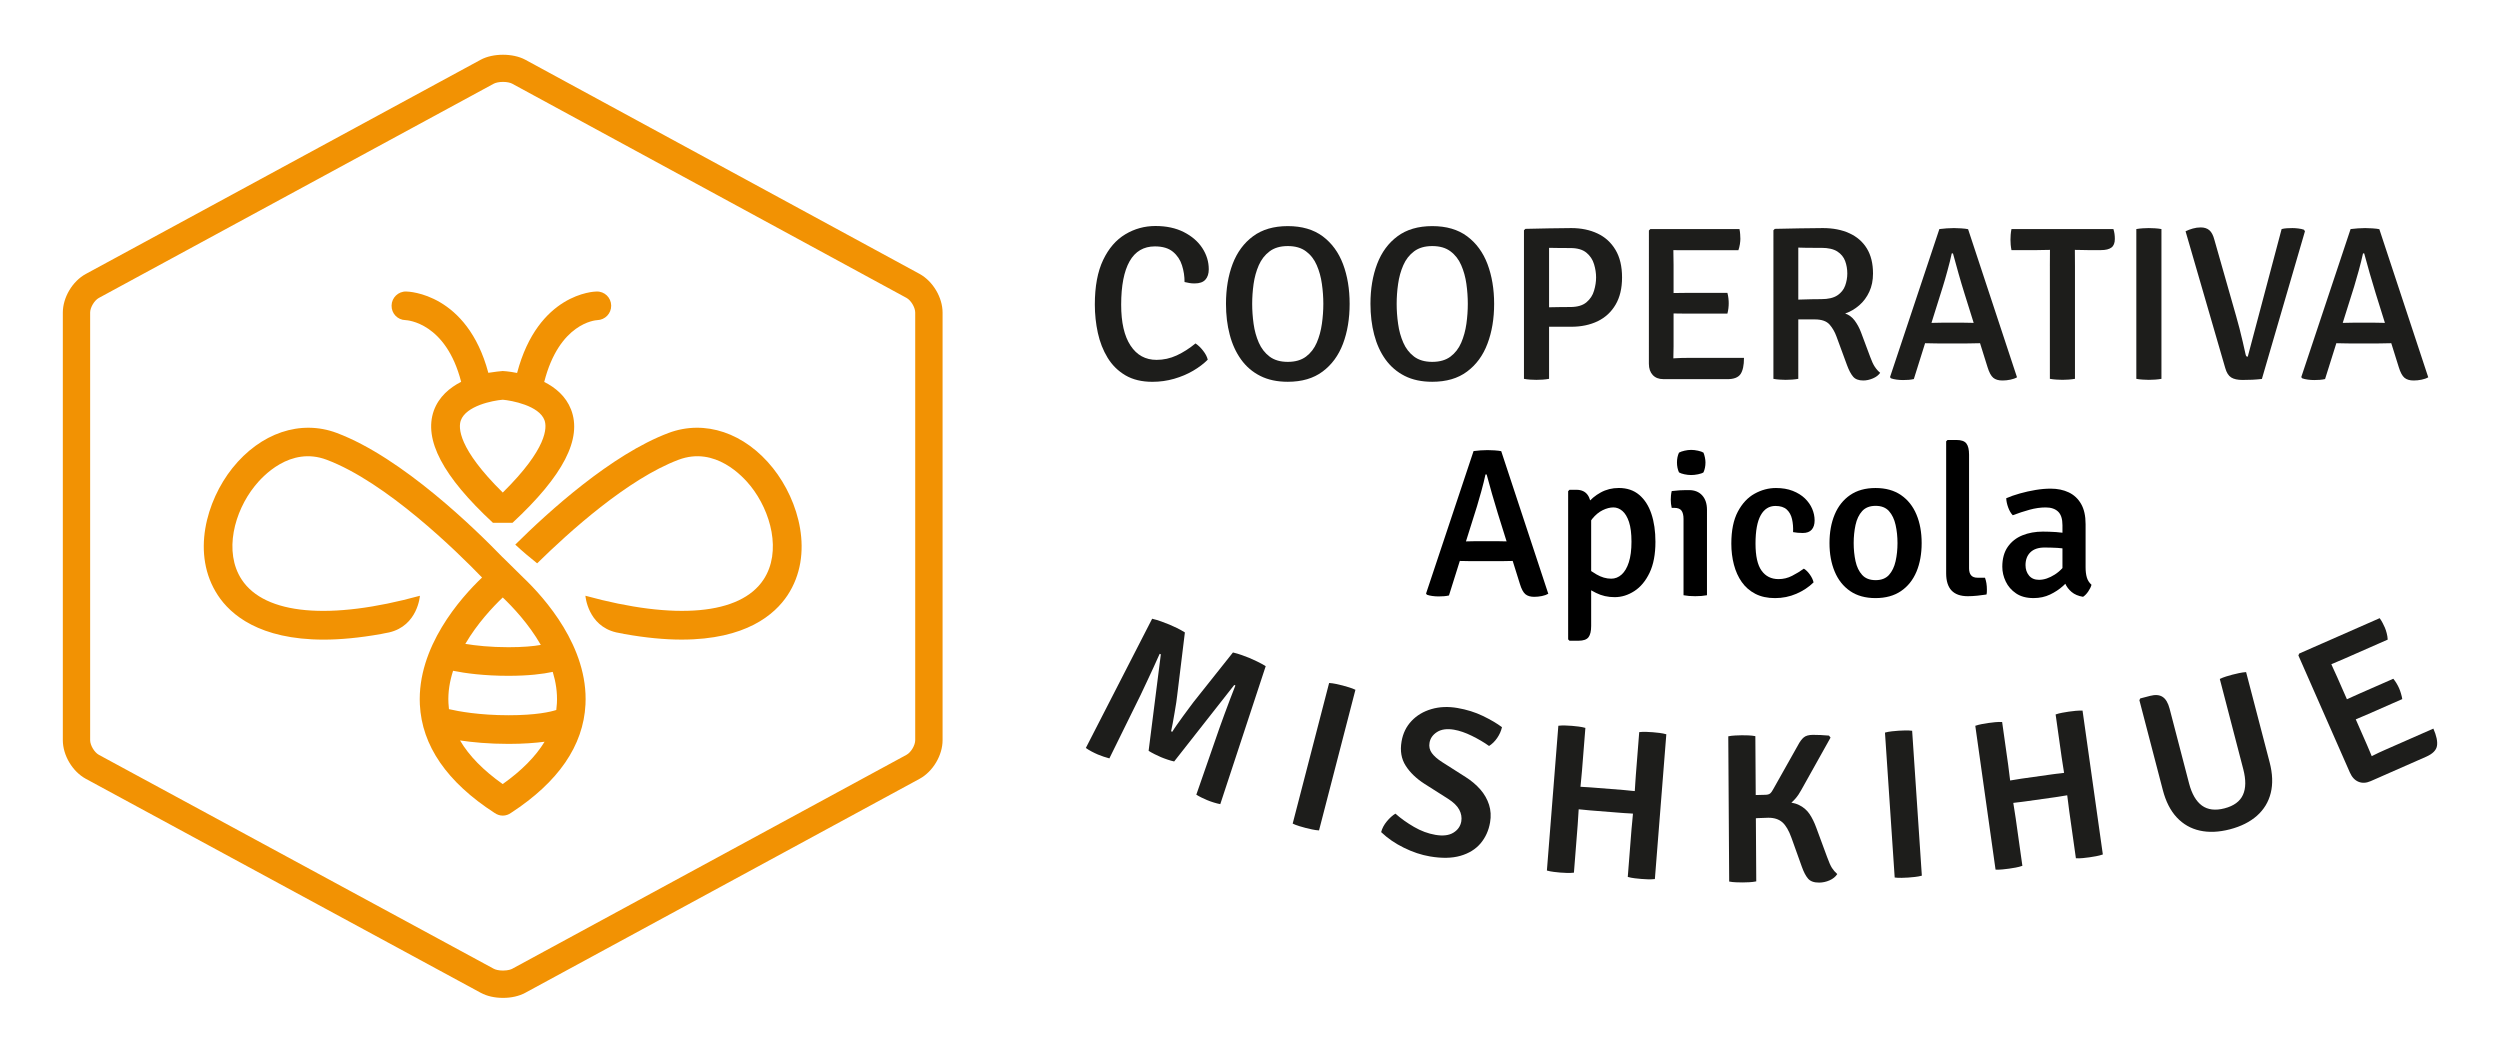 <?xml version="1.0" encoding="utf-8"?>
<!-- Generator: Adobe Illustrator 16.0.0, SVG Export Plug-In . SVG Version: 6.00 Build 0)  -->
<!DOCTYPE svg PUBLIC "-//W3C//DTD SVG 1.1//EN" "http://www.w3.org/Graphics/SVG/1.1/DTD/svg11.dtd">
<svg version="1.1" id="Capa_1" xmlns="http://www.w3.org/2000/svg" xmlns:xlink="http://www.w3.org/1999/xlink" x="0px" y="0px"
	 width="190px" height="80px" viewBox="0 0 190 80" enable-background="new 0 0 190 80" xml:space="preserve">
<g>
	<g>
		<g>
			<g>
				<g>
					<path fill="#F29203" d="M38.229,75.839c-0.641,0-1.223-0.134-1.689-0.385L6.52,59.188c-1.014-0.554-1.745-1.786-1.745-2.933
						v-32.5c0-1.15,0.733-2.382,1.743-2.932L36.539,4.537c0.93-0.501,2.441-0.499,3.367-0.006l29.986,16.287
						c1.012,0.558,1.744,1.792,1.744,2.938v32.501c0,1.146-0.734,2.38-1.742,2.93L39.918,75.454
						C39.448,75.708,38.862,75.839,38.229,75.839z M38.229,6.224c-0.328,0-0.58,0.071-0.703,0.137L7.508,22.646
						c-0.336,0.184-0.657,0.724-0.657,1.108v32.501c0,0.384,0.321,0.923,0.659,1.11l30.018,16.262
						c0.121,0.065,0.367,0.136,0.699,0.136c0.418,0,0.645-0.105,0.702-0.136L68.9,57.363c0.337-0.185,0.656-0.724,0.656-1.107
						V23.754c0-0.385-0.319-0.928-0.662-1.114L38.922,6.358C38.805,6.295,38.555,6.224,38.229,6.224z"/>
				</g>
			</g>
		</g>
		<g>
			<g>
				<path fill="#F29203" d="M45.339,22.155c-0.187,0-4.444,0.145-6.04,6.19c-0.633-0.128-1.083-0.148-1.089-0.148l-0.077,0.008
					c-0.107,0.011-0.506,0.043-1.02,0.129c-1.612-6.034-6.055-6.179-6.24-6.179c-0.606-0.018-1.105,0.471-1.113,1.065
					c-0.016,0.604,0.459,1.097,1.058,1.109c0.136,0.006,3.072,0.187,4.229,4.689c-0.877,0.45-1.692,1.131-2.078,2.192
					c-0.778,2.208,0.689,4.993,4.493,8.521h1.491c3.861-3.585,5.31-6.395,4.443-8.617c-0.39-0.996-1.173-1.653-2.035-2.088
					c1.142-4.476,3.885-4.689,4.031-4.696c0.592-0.018,1.069-0.505,1.058-1.108C46.441,22.617,45.95,22.137,45.339,22.155z
					 M41.384,31.943c0.192,0.538,0.233,2.127-3.174,5.491c-3.411-3.363-3.38-4.945-3.188-5.48c0.398-1.107,2.406-1.512,3.188-1.575
					C38.868,30.437,40.981,30.819,41.384,31.943z"/>
				<path fill="#F29203" d="M39.765,43.892L39.765,43.892l-1.555-1.533h-0.006c-2.051-2.123-7.633-7.586-12.61-9.455
					c-2.754-1.035-5.791-0.005-7.934,2.675c-1.971,2.477-3.152,6.554-1.098,9.667c0.951,1.449,3.139,3.365,8.041,3.365
					c1.256,0,2.705-0.134,4.35-0.425c0.092-0.026,0.184-0.042,0.281-0.058c0.109-0.021,0.219-0.043,0.335-0.064
					c2.187-0.507,2.345-2.786,2.345-2.786c-6.84,1.88-11.779,1.44-13.541-1.225c-1.393-2.116-0.563-5.185,0.989-7.115
					c0.583-0.734,2.693-3.041,5.464-1.998c4.523,1.701,9.875,6.945,11.811,8.951c-1.638,1.558-4.941,5.29-4.727,9.651
					c0.152,3.129,2.064,5.903,5.682,8.243c0.179,0.122,0.391,0.201,0.616,0.201c0.234,0,0.456-0.079,0.632-0.209
					c3.594-2.343,5.497-5.104,5.657-8.235C44.721,49.168,41.4,45.449,39.765,43.892z M38.204,43.96L38.204,43.96L38.204,43.96
					L38.204,43.96L38.204,43.96z M38.21,45.408c0.748,0.715,1.972,2,2.892,3.606c-0.566,0.102-1.367,0.174-2.465,0.174
					c-1.373,0-2.476-0.122-3.272-0.253C36.273,47.379,37.473,46.107,38.21,45.408z M38.204,59.59
					c-1.474-1.046-2.559-2.151-3.241-3.316c0.929,0.139,2.176,0.262,3.697,0.262c1.129,0,2.025-0.074,2.729-0.164
					C40.707,57.493,39.635,58.578,38.204,59.59z M42.278,53.959c-0.432,0.139-1.514,0.399-3.618,0.399
					c-2.255,0-3.83-0.299-4.54-0.463c-0.015-0.147-0.028-0.302-0.037-0.456c-0.046-0.848,0.099-1.666,0.351-2.459
					c0.923,0.188,2.354,0.382,4.203,0.382c1.541,0,2.624-0.138,3.372-0.299c0.23,0.753,0.36,1.553,0.317,2.376
					C42.316,53.609,42.297,53.787,42.278,53.959z"/>
				<path fill="#F29203" d="M58.746,35.579c-2.137-2.68-5.172-3.71-7.934-2.675c-4.338,1.631-9.133,5.987-11.652,8.487
					c0.531,0.494,1.09,0.968,1.664,1.423c2.422-2.382,6.887-6.416,10.749-7.873c2.779-1.045,4.886,1.262,5.473,1.997
					c1.542,1.931,2.379,4.999,0.98,7.115c-1.758,2.665-6.69,3.105-13.534,1.224c0,0,0.164,2.281,2.343,2.786
					c0.114,0.023,0.227,0.046,0.335,0.064c0.096,0.017,0.198,0.031,0.283,0.059c1.642,0.29,3.081,0.424,4.347,0.424
					c4.899,0,7.087-1.914,8.05-3.365C61.904,42.133,60.719,38.055,58.746,35.579z"/>
			</g>
		</g>
	</g>
	<g>
		<g>
			<path fill="#1D1D1B" d="M90.025,21.434c0.004-0.428-0.061-0.852-0.193-1.267c-0.131-0.416-0.361-0.762-0.689-1.033
				c-0.329-0.271-0.783-0.408-1.369-0.408c-0.855,0-1.496,0.377-1.924,1.129c-0.426,0.754-0.641,1.854-0.641,3.305
				c0,1.349,0.236,2.386,0.713,3.106c0.475,0.724,1.133,1.084,1.978,1.084c0.525,0,1.034-0.111,1.528-0.337
				c0.484-0.224,0.965-0.53,1.431-0.912c0.2,0.134,0.394,0.317,0.574,0.55c0.183,0.232,0.304,0.461,0.356,0.684
				c-0.305,0.306-0.675,0.586-1.111,0.842c-0.436,0.256-0.917,0.458-1.447,0.612c-0.525,0.151-1.074,0.229-1.649,0.229
				c-0.81,0-1.494-0.166-2.055-0.496c-0.558-0.33-1.008-0.775-1.349-1.334C83.836,26.629,83.59,26,83.436,25.3
				c-0.152-0.699-0.229-1.417-0.229-2.15c0-1.382,0.211-2.514,0.633-3.395c0.421-0.881,0.984-1.53,1.685-1.949
				c0.698-0.419,1.462-0.63,2.29-0.63c0.827,0,1.546,0.154,2.154,0.462c0.608,0.309,1.078,0.713,1.405,1.213
				s0.492,1.039,0.492,1.617c0,0.333-0.087,0.596-0.257,0.786c-0.17,0.191-0.442,0.287-0.82,0.287c-0.144,0-0.272-0.009-0.387-0.03
				C90.29,21.493,90.164,21.466,90.025,21.434z"/>
			<path fill="#1D1D1B" d="M93.175,23.092c0-1.134,0.169-2.145,0.505-3.033c0.34-0.889,0.857-1.59,1.552-2.104
				c0.693-0.514,1.575-0.771,2.642-0.771c1.073,0,1.954,0.259,2.651,0.775c0.692,0.518,1.208,1.221,1.545,2.113
				c0.335,0.892,0.502,1.897,0.502,3.021c0,1.132-0.17,2.146-0.506,3.035c-0.34,0.893-0.856,1.596-1.551,2.112
				c-0.695,0.518-1.574,0.775-2.642,0.775c-0.807,0-1.501-0.147-2.091-0.444c-0.591-0.298-1.076-0.714-1.462-1.251
				s-0.674-1.163-0.861-1.884C93.268,24.717,93.175,23.936,93.175,23.092z M95.166,23.092c0,0.495,0.035,1,0.107,1.518
				c0.071,0.516,0.204,0.993,0.396,1.433c0.193,0.438,0.466,0.791,0.822,1.059c0.355,0.267,0.816,0.4,1.382,0.4
				c0.567,0,1.027-0.134,1.384-0.4c0.355-0.268,0.628-0.62,0.816-1.059c0.189-0.439,0.318-0.917,0.391-1.433
				c0.074-0.518,0.109-1.022,0.109-1.518c0-0.494-0.035-0.998-0.109-1.512c-0.07-0.514-0.201-0.987-0.391-1.425
				c-0.188-0.438-0.461-0.789-0.816-1.053c-0.356-0.268-0.816-0.401-1.384-0.401s-1.028,0.134-1.382,0.401
				c-0.357,0.265-0.629,0.617-0.822,1.053c-0.191,0.436-0.323,0.911-0.396,1.425C95.201,22.093,95.166,22.596,95.166,23.092z"/>
			<path fill="#1D1D1B" d="M104.155,23.092c0-1.134,0.17-2.145,0.508-3.033c0.339-0.889,0.854-1.59,1.549-2.104
				c0.693-0.514,1.574-0.771,2.641-0.771c1.074,0,1.956,0.259,2.65,0.775c0.694,0.518,1.21,1.221,1.547,2.113
				c0.334,0.892,0.504,1.897,0.504,3.021c0,1.132-0.17,2.146-0.51,3.035c-0.337,0.893-0.854,1.596-1.549,2.112
				c-0.693,0.518-1.572,0.775-2.643,0.775c-0.807,0-1.501-0.147-2.091-0.444c-0.589-0.298-1.075-0.714-1.464-1.251
				c-0.385-0.537-0.67-1.163-0.859-1.884C104.25,24.717,104.155,23.936,104.155,23.092z M106.147,23.092
				c0,0.495,0.033,1,0.109,1.518c0.07,0.516,0.201,0.993,0.395,1.433c0.19,0.438,0.465,0.791,0.82,1.059
				c0.356,0.267,0.817,0.4,1.381,0.4c0.568,0,1.029-0.134,1.385-0.4c0.356-0.268,0.627-0.62,0.816-1.059
				c0.189-0.439,0.319-0.917,0.393-1.433c0.072-0.518,0.107-1.022,0.107-1.518c0-0.494-0.035-0.998-0.107-1.512
				c-0.071-0.514-0.203-0.987-0.393-1.425s-0.46-0.789-0.816-1.053c-0.355-0.268-0.816-0.401-1.385-0.401
				c-0.563,0-1.025,0.134-1.381,0.401c-0.355,0.265-0.63,0.617-0.82,1.053c-0.191,0.436-0.324,0.911-0.395,1.425
				C106.181,22.093,106.147,22.596,106.147,23.092z"/>
			<path fill="#1D1D1B" d="M123.276,21.085c0,0.821-0.163,1.511-0.491,2.068c-0.327,0.559-0.782,0.978-1.36,1.26
				c-0.583,0.279-1.25,0.42-2.004,0.42h-2.492v-1.458c0.179-0.006,0.43-0.013,0.753-0.021c0.324-0.008,0.647-0.015,0.958-0.017
				c0.316-0.003,0.549-0.004,0.705-0.004c0.533,0,0.94-0.119,1.224-0.357c0.283-0.239,0.479-0.532,0.578-0.883
				c0.106-0.352,0.156-0.688,0.156-1.008c0-0.329-0.051-0.666-0.156-1.008c-0.102-0.345-0.295-0.637-0.578-0.872
				c-0.283-0.236-0.69-0.354-1.224-0.354c-0.229,0-0.488,0-0.78-0.003c-0.291-0.003-0.568-0.007-0.836-0.013v9.956
				c-0.15,0.028-0.313,0.047-0.484,0.06c-0.172,0.011-0.332,0.017-0.482,0.017c-0.13,0-0.281-0.006-0.459-0.017
				c-0.177-0.012-0.338-0.03-0.483-0.06V17.5l0.11-0.107c0.644-0.013,1.242-0.024,1.799-0.038c0.553-0.014,1.118-0.021,1.69-0.021
				c0.75,0,1.415,0.139,1.993,0.412c0.581,0.273,1.035,0.691,1.366,1.246C123.111,19.549,123.276,20.244,123.276,21.085z"/>
			<path fill="#1D1D1B" d="M125.317,17.518l0.108-0.109h1.75v1.568c0,0.231,0.004,0.425,0.008,0.578
				c0.006,0.151,0.008,0.342,0.008,0.569v6.215c0,0.156-0.002,0.303-0.008,0.438c-0.004,0.137-0.008,0.288-0.008,0.455v1.581h-0.768
				c-0.338,0-0.606-0.104-0.799-0.313c-0.192-0.207-0.293-0.492-0.293-0.853L125.317,17.518L125.317,17.518z M132.2,17.409
				c0.028,0.139,0.046,0.273,0.053,0.401c0.011,0.125,0.015,0.244,0.015,0.35c0,0.11-0.015,0.244-0.037,0.403
				c-0.026,0.157-0.063,0.311-0.114,0.454h-3.871c-0.131,0-0.297,0-0.503,0c-0.202,0-0.415-0.003-0.632-0.008
				c-0.218-0.006-0.406-0.012-0.574-0.017v-1.584H132.2z M131.283,22.259c0.034,0.122,0.06,0.259,0.077,0.408
				c0.018,0.15,0.023,0.278,0.023,0.383c0,0.106-0.006,0.231-0.023,0.376c-0.018,0.146-0.043,0.281-0.077,0.409h-3.041
				c-0.128,0-0.294-0.001-0.5-0.005c-0.203-0.002-0.417-0.005-0.634-0.008c-0.216-0.003-0.407-0.004-0.572-0.004v-1.533
				c0.165-0.006,0.356-0.009,0.572-0.013c0.217-0.002,0.431-0.006,0.634-0.009c0.206-0.002,0.372-0.005,0.5-0.005H131.283
				L131.283,22.259z M132.543,27.199c0,0.568-0.09,0.979-0.264,1.233c-0.175,0.256-0.508,0.384-0.996,0.384h-4.747v-1.541
				c0.276-0.018,0.552-0.035,0.823-0.051s0.584-0.025,0.935-0.025H132.543z"/>
			<path fill="#1D1D1B" d="M142.349,20.786c0,0.516-0.092,0.979-0.281,1.386c-0.189,0.408-0.443,0.754-0.768,1.033
				c-0.32,0.279-0.68,0.488-1.067,0.621c0.284,0.095,0.524,0.273,0.723,0.536c0.195,0.266,0.356,0.561,0.479,0.888l0.701,1.876
				c0.116,0.321,0.231,0.571,0.35,0.749c0.116,0.178,0.252,0.33,0.407,0.458c-0.122,0.178-0.305,0.32-0.553,0.425
				c-0.248,0.106-0.492,0.159-0.729,0.159c-0.357,0-0.615-0.099-0.778-0.297c-0.165-0.195-0.316-0.482-0.456-0.86l-0.8-2.175
				c-0.131-0.367-0.314-0.678-0.538-0.93c-0.231-0.253-0.599-0.38-1.11-0.38h-2.035v-1.474c0.239-0.011,0.52-0.022,0.836-0.033
				c0.321-0.013,0.632-0.021,0.936-0.026c0.301-0.005,0.559-0.008,0.761-0.008c0.524,0,0.926-0.097,1.215-0.287
				c0.283-0.19,0.482-0.437,0.591-0.738c0.108-0.299,0.163-0.607,0.163-0.923c0-0.335-0.055-0.649-0.163-0.946
				s-0.308-0.54-0.591-0.725c-0.289-0.186-0.693-0.279-1.215-0.279c-0.153,0-0.334,0-0.537,0c-0.201,0-0.409-0.001-0.621-0.004
				c-0.217-0.003-0.416-0.008-0.598-0.015v9.975c-0.149,0.026-0.31,0.046-0.479,0.058c-0.172,0.012-0.329,0.018-0.48,0.018
				c-0.128,0-0.277-0.006-0.453-0.018c-0.175-0.011-0.336-0.029-0.479-0.058V17.5l0.108-0.107c0.643-0.013,1.269-0.024,1.873-0.038
				s1.197-0.021,1.776-0.021c0.771,0,1.442,0.131,2.015,0.393c0.573,0.26,1.016,0.646,1.33,1.157
				C142.193,19.395,142.349,20.028,142.349,20.786z"/>
			<path fill="#1D1D1B" d="M147.392,17.409c0.153-0.021,0.341-0.04,0.555-0.054c0.213-0.014,0.398-0.021,0.553-0.021
				c0.149,0,0.334,0.007,0.552,0.021c0.217,0.014,0.392,0.035,0.523,0.063l3.718,11.257c-0.134,0.079-0.301,0.138-0.504,0.18
				c-0.204,0.043-0.403,0.063-0.606,0.063c-0.298,0-0.531-0.068-0.698-0.209c-0.166-0.138-0.31-0.409-0.433-0.808l-1.742-5.566
				c-0.151-0.483-0.308-1.001-0.463-1.554c-0.156-0.553-0.299-1.06-0.42-1.521h-0.094c-0.085,0.391-0.188,0.825-0.325,1.308
				c-0.131,0.482-0.247,0.891-0.351,1.216l-2.205,7.025c-0.116,0.027-0.246,0.047-0.386,0.059c-0.144,0.01-0.286,0.016-0.434,0.016
				c-0.159,0-0.322-0.01-0.489-0.033c-0.166-0.021-0.312-0.055-0.436-0.101l-0.065-0.09L147.392,17.409z M147.231,26.101
				c-0.055,0-0.157-0.003-0.307-0.005c-0.151-0.002-0.303-0.005-0.455-0.009c-0.152-0.003-0.255-0.005-0.312-0.005h-0.91l0.594-1.54
				h0.8c0.057,0,0.149-0.002,0.287-0.005c0.136-0.002,0.271-0.007,0.405-0.008c0.132-0.003,0.226-0.005,0.271-0.005h1.601
				c0.058,0,0.149,0.002,0.287,0.005c0.138,0.001,0.275,0.006,0.413,0.008c0.138,0.003,0.237,0.005,0.292,0.005h0.816l0.51,1.54
				h-0.909c-0.057,0-0.162,0.002-0.316,0.005c-0.154,0.004-0.31,0.007-0.458,0.009s-0.253,0.005-0.31,0.005H147.231z"/>
			<path fill="#1D1D1B" d="M152.872,19.009c-0.026-0.139-0.048-0.278-0.06-0.418c-0.011-0.138-0.016-0.263-0.016-0.375
				c0-0.117,0.005-0.245,0.016-0.387c0.012-0.142,0.031-0.282,0.06-0.421h7.747c0.076,0.233,0.109,0.483,0.109,0.751
				c0,0.304-0.085,0.523-0.259,0.654c-0.171,0.129-0.438,0.195-0.799,0.195h-1c-0.109,0-0.273-0.003-0.483-0.009
				c-0.211-0.006-0.375-0.008-0.49-0.008h-1.909c-0.11,0-0.271,0.002-0.479,0.008c-0.209,0.005-0.374,0.009-0.494,0.009H152.872z
				 M155.79,20.227c0-0.229,0.001-0.434,0.004-0.615c0.002-0.179,0.004-0.388,0.004-0.619v-0.792h1.892v0.792
				c0,0.231,0,0.44,0.004,0.619c0.002,0.182,0.004,0.387,0.004,0.615v8.564c-0.153,0.026-0.316,0.046-0.486,0.058
				c-0.171,0.012-0.323,0.018-0.462,0.018c-0.141,0-0.294-0.006-0.467-0.018c-0.172-0.011-0.334-0.029-0.492-0.058V20.227
				L155.79,20.227z"/>
			<path fill="#1D1D1B" d="M162.361,17.409c0.146-0.026,0.308-0.047,0.484-0.058c0.177-0.01,0.333-0.017,0.465-0.017
				c0.147,0,0.305,0.007,0.48,0.017c0.177,0.011,0.334,0.031,0.48,0.058v11.383c-0.146,0.026-0.304,0.046-0.48,0.058
				c-0.176,0.012-0.333,0.018-0.48,0.018c-0.132,0-0.288-0.006-0.465-0.018c-0.179-0.011-0.341-0.029-0.484-0.058V17.409z"/>
			<path fill="#1D1D1B" d="M173.403,17.409c0.129-0.034,0.264-0.054,0.403-0.062c0.144-0.008,0.284-0.013,0.42-0.013
				c0.14,0,0.289,0.011,0.45,0.031c0.162,0.019,0.303,0.049,0.425,0.094l0.075,0.117L171.904,28.8
				c-0.23,0.027-0.469,0.048-0.723,0.06c-0.252,0.011-0.504,0.016-0.754,0.016c-0.366,0-0.651-0.062-0.854-0.188
				c-0.203-0.126-0.355-0.365-0.455-0.72l-3.016-10.392c0.171-0.083,0.356-0.152,0.553-0.208c0.199-0.057,0.399-0.084,0.604-0.084
				c0.27,0,0.484,0.07,0.652,0.212c0.166,0.142,0.294,0.385,0.383,0.73l1.657,5.815c0.083,0.284,0.168,0.59,0.252,0.925
				c0.083,0.333,0.163,0.671,0.246,1.012c0.079,0.342,0.153,0.662,0.218,0.963c0.019,0.071,0.038,0.119,0.062,0.138
				c0.02,0.02,0.054,0.029,0.101,0.029L173.403,17.409z"/>
			<path fill="#1D1D1B" d="M178.645,17.409c0.156-0.021,0.339-0.04,0.556-0.054c0.212-0.014,0.397-0.021,0.553-0.021
				c0.149,0,0.334,0.007,0.549,0.021c0.219,0.014,0.395,0.035,0.526,0.063l3.718,11.257c-0.135,0.079-0.304,0.138-0.506,0.18
				c-0.203,0.043-0.403,0.063-0.604,0.063c-0.299,0-0.531-0.068-0.699-0.209c-0.165-0.138-0.311-0.409-0.433-0.808l-1.741-5.566
				c-0.15-0.483-0.306-1.001-0.463-1.554s-0.3-1.06-0.422-1.521h-0.09c-0.085,0.391-0.193,0.825-0.325,1.308
				c-0.136,0.482-0.252,0.891-0.35,1.216l-2.209,7.025c-0.118,0.027-0.246,0.047-0.388,0.059c-0.144,0.01-0.285,0.016-0.43,0.016
				c-0.161,0-0.324-0.01-0.491-0.033c-0.167-0.021-0.312-0.055-0.434-0.101l-0.066-0.09L178.645,17.409z M178.485,26.101
				c-0.055,0-0.157-0.003-0.309-0.005c-0.148-0.002-0.3-0.005-0.455-0.009c-0.151-0.003-0.256-0.005-0.311-0.005h-0.907l0.59-1.54
				h0.8c0.059,0,0.15-0.002,0.288-0.005c0.139-0.002,0.271-0.007,0.404-0.008c0.132-0.003,0.225-0.005,0.273-0.005h1.601
				c0.057,0,0.151,0.002,0.287,0.005c0.138,0.001,0.273,0.006,0.413,0.008c0.141,0.003,0.234,0.005,0.289,0.005h0.818l0.509,1.54
				h-0.907c-0.056,0-0.162,0.002-0.315,0.005c-0.157,0.004-0.311,0.007-0.459,0.009c-0.149,0.002-0.254,0.005-0.311,0.005H178.485z"
				/>
		</g>
	</g>
	<g>
		<path fill="#1D1D1B" d="M87.563,47.024c0.217,0.049,0.45,0.12,0.698,0.208c0.251,0.091,0.457,0.17,0.619,0.238
			c0.164,0.067,0.354,0.154,0.564,0.257c0.211,0.104,0.412,0.215,0.607,0.337l-0.582,4.766c-0.01,0.119-0.032,0.301-0.07,0.54
			c-0.04,0.239-0.083,0.502-0.129,0.786c-0.045,0.285-0.092,0.557-0.143,0.812c-0.049,0.259-0.09,0.461-0.124,0.609l0.09,0.038
			c0.077-0.13,0.193-0.305,0.344-0.52c0.151-0.214,0.31-0.438,0.479-0.67c0.166-0.234,0.324-0.447,0.475-0.644
			c0.148-0.195,0.257-0.34,0.324-0.433l2.99-3.761c0.229,0.056,0.452,0.12,0.67,0.198c0.221,0.076,0.411,0.149,0.574,0.217
			c0.16,0.067,0.357,0.157,0.594,0.271c0.235,0.114,0.452,0.231,0.651,0.356l-3.452,10.485c-0.148-0.026-0.314-0.069-0.5-0.126
			c-0.188-0.059-0.357-0.118-0.512-0.185c-0.145-0.059-0.283-0.123-0.419-0.191c-0.135-0.065-0.266-0.141-0.391-0.215l1.761-5.071
			c0.111-0.311,0.237-0.655,0.378-1.042c0.14-0.385,0.282-0.77,0.431-1.154c0.146-0.386,0.279-0.729,0.401-1.035l-0.089-0.037
			l-4.566,5.813c-0.15-0.032-0.32-0.081-0.514-0.146c-0.191-0.063-0.356-0.128-0.494-0.185c-0.136-0.059-0.292-0.131-0.471-0.22
			s-0.332-0.175-0.462-0.258l0.929-7.335l-0.089-0.038c-0.132,0.301-0.282,0.639-0.458,1.013c-0.174,0.374-0.347,0.747-0.52,1.117
			c-0.174,0.372-0.331,0.706-0.473,1.003l-2.371,4.815c-0.147-0.038-0.294-0.083-0.441-0.133c-0.146-0.049-0.291-0.104-0.435-0.163
			c-0.153-0.064-0.315-0.144-0.485-0.233c-0.169-0.092-0.313-0.179-0.428-0.263L87.563,47.024z"/>
		<path fill="#1D1D1B" d="M101.013,51.907c0.159,0.009,0.334,0.031,0.527,0.073c0.192,0.042,0.354,0.08,0.484,0.113
			c0.145,0.037,0.311,0.085,0.492,0.141c0.185,0.055,0.35,0.119,0.497,0.189l-2.767,10.688c-0.166-0.01-0.341-0.034-0.527-0.075
			c-0.188-0.04-0.355-0.078-0.5-0.116c-0.131-0.034-0.29-0.078-0.479-0.136c-0.189-0.058-0.354-0.121-0.496-0.191L101.013,51.907z"
			/>
		<path fill="#1D1D1B" d="M104.967,63.24c0.075-0.287,0.22-0.56,0.431-0.815c0.211-0.255,0.43-0.452,0.653-0.588
			c0.413,0.365,0.884,0.702,1.413,1.008c0.529,0.308,1.07,0.508,1.622,0.603c0.573,0.099,1.029,0.045,1.368-0.161
			c0.338-0.206,0.539-0.494,0.604-0.861c0.049-0.297,0-0.593-0.153-0.884c-0.152-0.29-0.439-0.569-0.863-0.84l-1.789-1.136
			c-0.615-0.396-1.09-0.852-1.42-1.369c-0.334-0.521-0.438-1.134-0.315-1.847c0.104-0.615,0.358-1.135,0.759-1.558
			c0.4-0.424,0.904-0.724,1.512-0.901c0.606-0.178,1.266-0.206,1.977-0.084c0.701,0.121,1.346,0.321,1.935,0.606
			c0.588,0.284,1.071,0.568,1.449,0.853c-0.065,0.289-0.189,0.563-0.366,0.821c-0.179,0.26-0.387,0.462-0.616,0.607
			c-0.38-0.272-0.814-0.527-1.303-0.768c-0.49-0.242-0.942-0.396-1.356-0.468c-0.535-0.091-0.966-0.032-1.291,0.173
			c-0.325,0.206-0.518,0.48-0.575,0.819c-0.051,0.291,0.009,0.553,0.177,0.784c0.168,0.23,0.428,0.459,0.778,0.682l1.781,1.134
			c0.442,0.279,0.818,0.597,1.128,0.952c0.309,0.356,0.527,0.744,0.661,1.163c0.132,0.419,0.159,0.864,0.077,1.337
			c-0.106,0.621-0.349,1.153-0.725,1.598c-0.376,0.443-0.888,0.758-1.531,0.943c-0.644,0.185-1.414,0.198-2.313,0.045
			c-0.658-0.111-1.316-0.332-1.977-0.658C106.037,64.106,105.458,63.709,104.967,63.24z"/>
		<path fill="#1D1D1B" d="M119.618,66.323c-0.165,0.02-0.344,0.025-0.53,0.02c-0.188-0.007-0.357-0.016-0.507-0.027
			c-0.135-0.013-0.298-0.027-0.49-0.052c-0.192-0.023-0.368-0.058-0.527-0.103l0.87-11.004c0.163-0.02,0.344-0.025,0.537-0.019
			c0.192,0.008,0.357,0.017,0.491,0.026c0.15,0.015,0.316,0.03,0.507,0.053c0.187,0.023,0.36,0.058,0.52,0.103l-0.26,3.278
			c-0.019,0.226-0.038,0.426-0.056,0.599c-0.02,0.176-0.037,0.372-0.057,0.594l-0.137,1.714c-0.016,0.217-0.028,0.411-0.037,0.589
			c-0.01,0.179-0.021,0.38-0.039,0.605L119.618,66.323z M120.857,61.591c-0.059-0.004-0.146-0.013-0.259-0.025
			c-0.116-0.012-0.232-0.021-0.348-0.034s-0.204-0.021-0.271-0.025c-0.198-0.016-0.398-0.028-0.607-0.04
			c-0.207-0.01-0.414-0.024-0.616-0.041l0.138-1.746c0.205,0.016,0.409,0.035,0.616,0.057s0.407,0.041,0.606,0.057
			c0.064,0.004,0.155,0.01,0.271,0.018s0.229,0.014,0.346,0.02s0.205,0.013,0.265,0.019l2.376,0.187
			c0.064,0.006,0.152,0.014,0.266,0.026c0.111,0.012,0.226,0.022,0.34,0.035c0.116,0.012,0.202,0.02,0.264,0.022
			c0.196,0.017,0.401,0.03,0.612,0.041c0.208,0.011,0.415,0.024,0.62,0.042l-0.138,1.747c-0.205-0.017-0.412-0.035-0.62-0.058
			c-0.208-0.021-0.414-0.041-0.612-0.057c-0.06-0.005-0.146-0.011-0.262-0.019c-0.116-0.006-0.23-0.012-0.342-0.019
			c-0.113-0.006-0.204-0.012-0.266-0.019L120.857,61.591z M123.995,63.022c0.018-0.226,0.037-0.428,0.058-0.604
			c0.02-0.178,0.037-0.373,0.053-0.588l0.138-1.716c0.018-0.22,0.029-0.417,0.038-0.593c0.009-0.175,0.021-0.375,0.041-0.601
			l0.258-3.279c0.163-0.02,0.34-0.024,0.527-0.019c0.188,0.007,0.355,0.018,0.5,0.027c0.147,0.01,0.314,0.027,0.508,0.052
			s0.368,0.059,0.525,0.104l-0.87,11.003c-0.173,0.02-0.351,0.024-0.527,0.02c-0.177-0.007-0.345-0.016-0.5-0.028
			c-0.146-0.01-0.313-0.027-0.502-0.051c-0.191-0.023-0.368-0.057-0.531-0.103L123.995,63.022z"/>
		<path fill="#1D1D1B" d="M131.349,55.96c0.161-0.033,0.338-0.055,0.531-0.063c0.192-0.008,0.358-0.017,0.492-0.017
			c0.151-0.001,0.32,0.003,0.51,0.009c0.188,0.008,0.363,0.026,0.525,0.059l0.069,11.036c-0.162,0.033-0.335,0.057-0.526,0.065
			c-0.187,0.01-0.355,0.014-0.507,0.016c-0.136,0-0.3-0.002-0.494-0.011c-0.193-0.007-0.372-0.024-0.531-0.057L131.349,55.96z
			 M136.646,56.637c0.138-0.263,0.282-0.461,0.437-0.592c0.151-0.13,0.388-0.195,0.704-0.196c0.173-0.003,0.366,0.001,0.583,0.013
			c0.214,0.009,0.425,0.022,0.63,0.043l0.122,0.152l-2.229,3.989c-0.261,0.487-0.594,0.87-1,1.151
			c-0.403,0.28-0.927,0.422-1.568,0.425l-1.931,0.014l-0.008-1.172c0.279-0.018,0.574-0.03,0.886-0.037
			c0.309-0.009,0.602-0.016,0.876-0.022c0.177,0,0.307-0.036,0.387-0.106c0.082-0.069,0.168-0.198,0.265-0.381L136.646,56.637z
			 M139.633,66.429c-0.134,0.206-0.33,0.365-0.589,0.478c-0.258,0.113-0.521,0.169-0.789,0.17c-0.388,0.003-0.669-0.098-0.843-0.303
			c-0.175-0.201-0.332-0.506-0.475-0.908l-0.78-2.177c-0.203-0.57-0.439-0.971-0.703-1.199c-0.267-0.23-0.618-0.343-1.061-0.341
			c-0.199,0.002-0.469,0.012-0.81,0.028c-0.339,0.019-0.733,0.049-1.187,0.089l-0.008-1.31l2.94-0.019
			c0.583-0.003,1.044,0.075,1.384,0.237c0.341,0.163,0.608,0.391,0.809,0.687c0.199,0.295,0.372,0.646,0.52,1.056l0.815,2.207
			c0.142,0.394,0.266,0.674,0.372,0.839C139.336,66.131,139.468,66.284,139.633,66.429z"/>
		<path fill="#1D1D1B" d="M143.258,55.677c0.153-0.043,0.327-0.075,0.524-0.097c0.196-0.021,0.361-0.035,0.496-0.045
			c0.148-0.01,0.32-0.018,0.512-0.021c0.192-0.004,0.369,0.004,0.533,0.024l0.737,11.013c-0.159,0.044-0.334,0.075-0.525,0.097
			c-0.19,0.021-0.36,0.036-0.51,0.047c-0.135,0.009-0.301,0.015-0.498,0.021c-0.196,0.006-0.374-0.004-0.531-0.025L143.258,55.677z"
			/>
		<path fill="#1D1D1B" d="M153.701,65.802c-0.155,0.055-0.324,0.1-0.512,0.134c-0.185,0.035-0.353,0.063-0.501,0.082
			c-0.135,0.02-0.298,0.037-0.49,0.057c-0.192,0.021-0.372,0.024-0.536,0.017l-1.54-10.931c0.154-0.054,0.328-0.1,0.519-0.135
			c0.191-0.034,0.354-0.062,0.486-0.08c0.149-0.022,0.319-0.041,0.507-0.06s0.363-0.021,0.528-0.014l0.459,3.256
			c0.029,0.225,0.057,0.424,0.075,0.598c0.02,0.174,0.043,0.371,0.074,0.59l0.24,1.703c0.03,0.213,0.062,0.407,0.091,0.582
			c0.029,0.176,0.061,0.374,0.093,0.599L153.701,65.802z M153.886,60.912c-0.059,0.009-0.146,0.02-0.261,0.034
			c-0.114,0.013-0.23,0.027-0.345,0.04s-0.204,0.024-0.27,0.034c-0.197,0.026-0.399,0.058-0.604,0.093
			c-0.203,0.033-0.406,0.064-0.609,0.095l-0.244-1.736c0.202-0.03,0.406-0.055,0.613-0.079c0.205-0.023,0.406-0.049,0.604-0.076
			c0.064-0.011,0.153-0.024,0.268-0.043s0.23-0.037,0.345-0.056c0.112-0.021,0.199-0.033,0.26-0.042l2.359-0.332
			c0.063-0.01,0.151-0.02,0.265-0.034c0.112-0.013,0.229-0.024,0.342-0.038c0.114-0.015,0.201-0.024,0.261-0.034
			c0.196-0.027,0.398-0.06,0.607-0.093c0.207-0.035,0.411-0.066,0.614-0.095l0.246,1.736c-0.202,0.027-0.409,0.056-0.618,0.079
			s-0.411,0.049-0.61,0.077c-0.057,0.009-0.144,0.021-0.258,0.041c-0.114,0.019-0.229,0.037-0.34,0.056
			c-0.11,0.019-0.199,0.032-0.263,0.041L153.886,60.912z M157.26,61.628c-0.031-0.224-0.058-0.425-0.076-0.601
			c-0.02-0.176-0.046-0.371-0.075-0.585l-0.239-1.705c-0.03-0.219-0.062-0.413-0.092-0.586c-0.028-0.173-0.061-0.371-0.092-0.595
			l-0.459-3.258c0.156-0.055,0.325-0.098,0.513-0.132c0.185-0.035,0.35-0.063,0.493-0.082c0.146-0.02,0.313-0.04,0.506-0.06
			c0.193-0.02,0.372-0.023,0.535-0.016l1.542,10.931c-0.166,0.056-0.337,0.102-0.513,0.133c-0.175,0.033-0.339,0.061-0.494,0.082
			c-0.146,0.021-0.311,0.04-0.501,0.06c-0.191,0.019-0.37,0.023-0.539,0.015L157.26,61.628z"/>
		<path fill="#1D1D1B" d="M172.49,57.926c0.229,0.876,0.257,1.656,0.087,2.339c-0.169,0.685-0.52,1.262-1.047,1.731
			c-0.53,0.469-1.215,0.813-2.054,1.032c-0.84,0.218-1.602,0.25-2.287,0.098c-0.687-0.151-1.27-0.485-1.752-1
			c-0.481-0.515-0.836-1.21-1.063-2.086l-1.78-6.825l0.065-0.134l0.751-0.196c0.396-0.104,0.713-0.076,0.949,0.079
			c0.238,0.154,0.416,0.454,0.531,0.896l1.479,5.68c0.208,0.796,0.533,1.357,0.977,1.683c0.444,0.322,1.018,0.394,1.722,0.21
			c0.703-0.184,1.169-0.524,1.396-1.023c0.227-0.498,0.234-1.146,0.027-1.944l-1.786-6.866c0.15-0.073,0.314-0.137,0.487-0.19
			c0.171-0.053,0.329-0.098,0.469-0.135c0.138-0.035,0.303-0.073,0.499-0.117c0.2-0.043,0.381-0.069,0.544-0.078L172.49,57.926z"/>
		<path fill="#1D1D1B" d="M174.677,49.813l0.062-0.142l1.745-0.769l0.684,1.553c0.091,0.208,0.171,0.382,0.237,0.522
			c0.067,0.142,0.146,0.313,0.235,0.516l2.241,5.097c0.067,0.153,0.128,0.295,0.182,0.428c0.051,0.133,0.113,0.284,0.188,0.451
			l0.687,1.562l-0.77,0.337c-0.335,0.147-0.644,0.162-0.925,0.045c-0.281-0.116-0.498-0.351-0.652-0.701L174.677,49.813z
			 M180.855,46.981c0.09,0.126,0.167,0.25,0.229,0.372c0.063,0.122,0.118,0.238,0.166,0.346c0.045,0.104,0.091,0.24,0.136,0.409
			c0.046,0.168,0.071,0.335,0.08,0.503l-3.314,1.457c-0.118,0.052-0.275,0.119-0.472,0.201c-0.195,0.085-0.396,0.17-0.603,0.258
			c-0.205,0.087-0.386,0.162-0.541,0.225l-0.689-1.568L180.855,46.981z M181.891,51.585c0.087,0.103,0.172,0.224,0.252,0.359
			c0.081,0.14,0.144,0.26,0.188,0.362c0.048,0.108,0.095,0.238,0.14,0.391c0.048,0.149,0.079,0.295,0.101,0.434l-2.574,1.131
			c-0.118,0.053-0.276,0.12-0.473,0.202c-0.194,0.085-0.397,0.17-0.603,0.256c-0.206,0.089-0.385,0.166-0.539,0.232l-0.665-1.516
			c0.151-0.066,0.331-0.146,0.533-0.24c0.205-0.093,0.403-0.182,0.597-0.27c0.193-0.089,0.351-0.159,0.469-0.211L181.891,51.585z
			 M184.936,55.374c0.24,0.548,0.33,0.985,0.273,1.318c-0.057,0.33-0.332,0.605-0.825,0.821l-4.084,1.797l-0.669-1.524
			c0.264-0.135,0.52-0.266,0.768-0.392c0.249-0.126,0.537-0.262,0.868-0.406L184.936,55.374z"/>
	</g>
	<g>
		<path d="M111.991,34.281c0.149-0.021,0.328-0.039,0.533-0.053c0.207-0.013,0.384-0.02,0.534-0.02c0.145,0,0.32,0.007,0.529,0.02
			c0.208,0.014,0.376,0.034,0.506,0.061l3.577,10.837c-0.128,0.075-0.29,0.133-0.485,0.173c-0.195,0.039-0.389,0.06-0.581,0.06
			c-0.289,0-0.514-0.066-0.675-0.2c-0.16-0.134-0.299-0.393-0.416-0.778l-1.677-5.358c-0.146-0.465-0.293-0.964-0.445-1.496
			c-0.153-0.532-0.288-1.021-0.405-1.465h-0.089c-0.08,0.375-0.185,0.794-0.313,1.26c-0.128,0.465-0.241,0.855-0.337,1.171
			l-2.126,6.763c-0.112,0.026-0.236,0.045-0.373,0.057c-0.137,0.01-0.273,0.016-0.414,0.016c-0.154,0-0.313-0.011-0.473-0.032
			s-0.299-0.055-0.417-0.097l-0.064-0.088L111.991,34.281z M111.839,42.647c-0.054,0-0.153-0.001-0.297-0.004
			c-0.145-0.003-0.29-0.006-0.438-0.009c-0.146-0.002-0.247-0.003-0.3-0.003h-0.876l0.57-1.484h0.771
			c0.053,0,0.145-0.001,0.276-0.004c0.131-0.003,0.261-0.006,0.389-0.009c0.129-0.002,0.217-0.004,0.266-0.004h1.54
			c0.053,0,0.146,0.002,0.277,0.004c0.131,0.003,0.263,0.006,0.396,0.009c0.133,0.003,0.228,0.004,0.281,0.004h0.786l0.488,1.484
			h-0.874c-0.054,0-0.155,0.001-0.305,0.003c-0.149,0.003-0.297,0.006-0.441,0.009s-0.243,0.004-0.296,0.004H111.839z"/>
		<path d="M119.805,37.224c0.38,0,0.662,0.127,0.847,0.378c0.184,0.251,0.276,0.599,0.276,1.042v8.929
			c0,0.396-0.068,0.682-0.204,0.858c-0.137,0.177-0.393,0.265-0.767,0.265h-0.674l-0.104-0.104V37.33l0.104-0.105H119.805z
			 M125.813,41.179c0,0.947-0.148,1.73-0.445,2.351c-0.297,0.621-0.683,1.085-1.159,1.393s-0.973,0.461-1.492,0.461
			c-0.519,0-0.992-0.107-1.42-0.324s-0.829-0.457-1.204-0.718l0.226-1.373c0.305,0.241,0.644,0.47,1.015,0.687
			c0.372,0.217,0.744,0.324,1.119,0.324c0.294,0,0.558-0.104,0.79-0.313c0.232-0.208,0.416-0.52,0.549-0.935
			c0.134-0.414,0.201-0.935,0.201-1.561c0-0.62-0.063-1.12-0.188-1.5c-0.127-0.38-0.293-0.659-0.502-0.838s-0.438-0.269-0.69-0.269
			c-0.251,0-0.52,0.069-0.807,0.209c-0.285,0.138-0.552,0.358-0.798,0.661c-0.246,0.302-0.438,0.701-0.577,1.199l-0.369-1.259
			c0.097-0.369,0.282-0.729,0.557-1.08c0.276-0.351,0.621-0.639,1.035-0.865c0.415-0.229,0.873-0.342,1.377-0.342
			c0.62,0,1.136,0.174,1.548,0.521c0.412,0.349,0.721,0.828,0.926,1.44C125.711,39.663,125.813,40.373,125.813,41.179z"/>
		<path d="M129.729,45.238c-0.257,0.049-0.554,0.073-0.891,0.073s-0.633-0.024-0.89-0.073v-5.799c0-0.278-0.052-0.488-0.152-0.63
			c-0.103-0.142-0.287-0.212-0.555-0.212h-0.192c-0.048-0.204-0.071-0.412-0.071-0.626c0-0.103,0.005-0.208,0.016-0.317
			c0.01-0.109,0.029-0.221,0.056-0.333c0.208-0.026,0.409-0.045,0.602-0.057c0.192-0.01,0.351-0.016,0.474-0.016h0.241
			c0.423,0,0.755,0.134,0.998,0.4c0.244,0.269,0.365,0.635,0.365,1.101V45.238z M127.45,35.147c0-0.278,0.051-0.527,0.153-0.746
			c0.105-0.06,0.247-0.108,0.42-0.148c0.174-0.04,0.344-0.061,0.51-0.061c0.155,0,0.326,0.021,0.514,0.061s0.326,0.089,0.417,0.148
			c0.043,0.102,0.079,0.222,0.108,0.361s0.044,0.267,0.044,0.385c0,0.278-0.051,0.529-0.152,0.754
			c-0.086,0.059-0.224,0.107-0.413,0.145c-0.189,0.038-0.362,0.057-0.518,0.057c-0.166,0-0.339-0.019-0.518-0.057
			c-0.179-0.037-0.316-0.086-0.412-0.145C127.501,35.676,127.45,35.425,127.45,35.147z"/>
		<path d="M136.274,40.442c0.016-0.358-0.011-0.689-0.08-0.991s-0.203-0.544-0.4-0.726c-0.198-0.182-0.484-0.273-0.858-0.273
			c-0.487,0-0.861,0.237-1.124,0.711c-0.262,0.473-0.393,1.19-0.393,2.153c0,0.942,0.153,1.626,0.461,2.054s0.736,0.642,1.288,0.642
			c0.363,0,0.707-0.082,1.03-0.249c0.323-0.165,0.622-0.348,0.895-0.545c0.155,0.092,0.306,0.239,0.454,0.445
			c0.146,0.206,0.241,0.405,0.284,0.598c-0.363,0.358-0.8,0.647-1.308,0.866c-0.509,0.22-1.049,0.329-1.62,0.329
			c-0.578,0-1.076-0.108-1.497-0.325c-0.419-0.217-0.763-0.515-1.031-0.895c-0.267-0.379-0.466-0.819-0.597-1.319
			s-0.197-1.033-0.197-1.601c0-1,0.165-1.81,0.494-2.43s0.752-1.075,1.271-1.363c0.519-0.289,1.062-0.434,1.629-0.434
			c0.48,0,0.905,0.072,1.274,0.217s0.677,0.336,0.924,0.573c0.245,0.238,0.431,0.502,0.553,0.79
			c0.123,0.289,0.185,0.583,0.185,0.883c0,0.299-0.073,0.533-0.221,0.702c-0.146,0.168-0.373,0.253-0.678,0.253
			c-0.145,0-0.272-0.006-0.385-0.017S136.398,40.463,136.274,40.442z"/>
		<path d="M146.046,41.275c0,0.824-0.132,1.55-0.396,2.178c-0.266,0.629-0.659,1.12-1.18,1.473c-0.521,0.353-1.164,0.529-1.93,0.529
			c-0.77,0-1.414-0.179-1.934-0.537c-0.519-0.358-0.909-0.852-1.17-1.48c-0.264-0.629-0.394-1.349-0.394-2.162
			c0-0.823,0.132-1.548,0.396-2.177s0.657-1.121,1.175-1.477c0.52-0.355,1.161-0.533,1.926-0.533c0.771,0,1.416,0.179,1.938,0.537
			c0.521,0.358,0.913,0.853,1.174,1.48C145.915,39.734,146.046,40.458,146.046,41.275z M140.88,41.275
			c0,0.486,0.047,0.945,0.14,1.376c0.094,0.43,0.262,0.778,0.502,1.043s0.583,0.397,1.027,0.397c0.438,0,0.776-0.133,1.015-0.397
			c0.237-0.265,0.405-0.613,0.501-1.043c0.097-0.431,0.145-0.89,0.145-1.376c0-0.486-0.048-0.946-0.145-1.379
			c-0.096-0.434-0.264-0.784-0.501-1.051c-0.238-0.267-0.577-0.401-1.015-0.401c-0.444,0-0.787,0.135-1.027,0.401
			s-0.408,0.617-0.502,1.051C140.927,40.33,140.88,40.79,140.88,41.275z"/>
		<path d="M150.859,43.907c0.097,0.267,0.145,0.564,0.145,0.89c0,0.064-0.001,0.132-0.004,0.201
			c-0.002,0.069-0.013,0.131-0.028,0.185c-0.192,0.032-0.42,0.061-0.682,0.088c-0.263,0.027-0.509,0.041-0.738,0.041
			c-0.551,0-0.963-0.146-1.235-0.434c-0.272-0.289-0.409-0.723-0.409-1.3V33.542l0.104-0.104h0.674c0.369,0,0.621,0.087,0.758,0.264
			s0.205,0.463,0.205,0.858v8.631c0,0.235,0.052,0.413,0.156,0.534c0.104,0.12,0.266,0.181,0.485,0.181H150.859z"/>
		<path d="M152.175,43.073c0-0.61,0.138-1.113,0.413-1.51c0.276-0.396,0.646-0.687,1.111-0.877c0.466-0.189,0.986-0.284,1.564-0.284
			c0.289,0,0.622,0.012,0.998,0.035c0.378,0.024,0.727,0.074,1.047,0.149v1.178c-0.277-0.064-0.593-0.105-0.946-0.125
			c-0.353-0.019-0.679-0.027-0.979-0.027c-0.466,0-0.822,0.12-1.071,0.36c-0.248,0.241-0.372,0.567-0.372,0.979
			c0,0.311,0.088,0.573,0.265,0.79s0.43,0.325,0.762,0.325c0.38,0,0.779-0.134,1.199-0.401s0.773-0.655,1.063-1.163l0.265,1.315
			c-0.192,0.23-0.43,0.471-0.711,0.722c-0.28,0.252-0.606,0.468-0.979,0.646s-0.79,0.269-1.255,0.269
			c-0.535,0-0.979-0.119-1.328-0.356c-0.351-0.238-0.612-0.539-0.785-0.903C152.262,43.832,152.175,43.458,152.175,43.073z
			 M158.954,44.444c-0.043,0.16-0.126,0.33-0.249,0.509c-0.123,0.18-0.254,0.314-0.393,0.405c-0.359-0.059-0.649-0.181-0.871-0.369
			c-0.222-0.187-0.388-0.409-0.497-0.669s-0.176-0.531-0.197-0.814V39.92c0-0.481-0.11-0.828-0.333-1.039
			c-0.222-0.211-0.535-0.316-0.941-0.316c-0.396,0-0.807,0.059-1.231,0.176c-0.426,0.117-0.85,0.257-1.272,0.418
			c-0.14-0.146-0.254-0.341-0.345-0.586c-0.091-0.246-0.142-0.481-0.152-0.707c0.305-0.133,0.65-0.255,1.039-0.364
			c0.388-0.109,0.784-0.198,1.19-0.265c0.406-0.067,0.79-0.1,1.147-0.1c0.52,0,0.978,0.095,1.376,0.284s0.712,0.482,0.939,0.878
			c0.228,0.396,0.341,0.907,0.341,1.532v3.282c0,0.294,0.03,0.549,0.092,0.765C158.658,44.095,158.777,44.284,158.954,44.444z"/>
	</g>
</g>
</svg>

